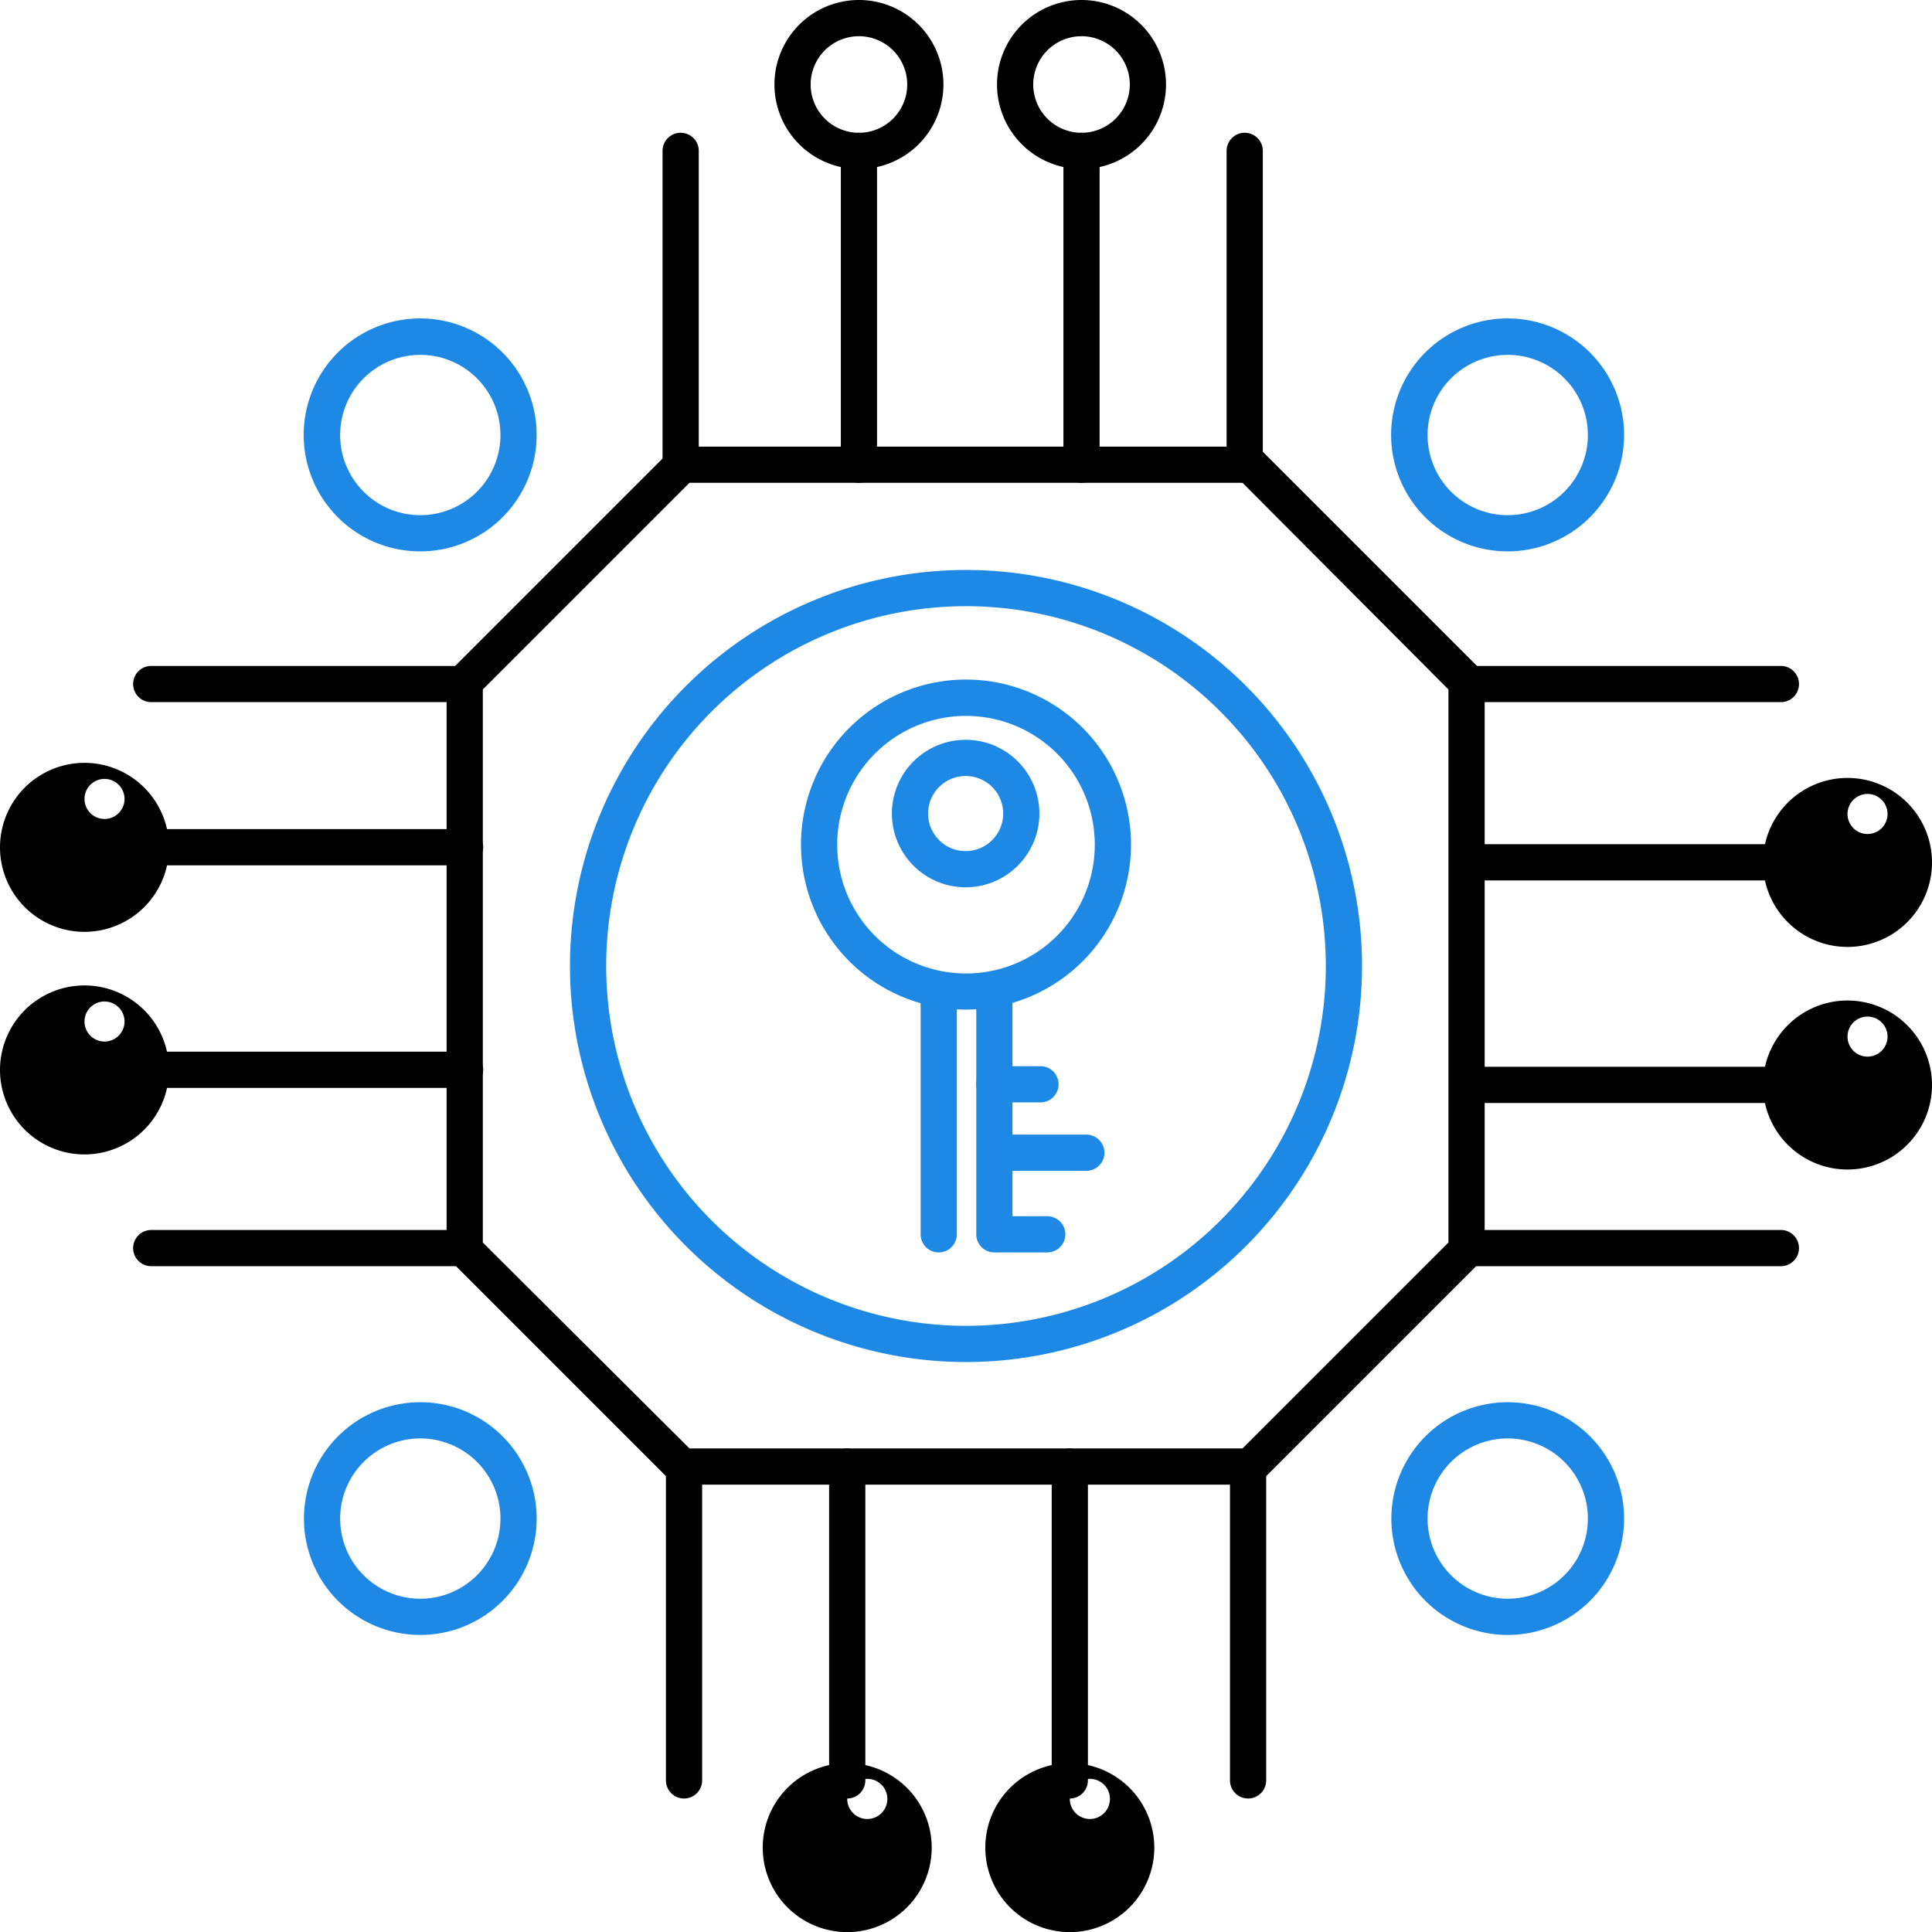 <svg id="Layer_2" data-name="Layer 2" xmlns="http://www.w3.org/2000/svg" width="160.06" height="160.07" viewBox="0 0 160.06 160.07">
  <g id="Layer_2-2" data-name="Layer 2">
    <path id="Контур_527" data-name="Контур 527" d="M103.57,123H56.5a1.5,1.5,0,0,1-1.06-.44l-18-18A1.53,1.53,0,0,1,37,103.5v-47a1.5,1.5,0,0,1,.44-1.06l18-18A1.5,1.5,0,0,1,56.5,37h47.07a1.53,1.53,0,0,1,1.06.44l18,18A1.5,1.5,0,0,1,123,56.5v47.07a1.53,1.53,0,0,1-.44,1.06l-18,18a1.53,1.53,0,0,1-.99.37Zm-46.45-3h45.82L120,102.94V57.12L102.94,40H57.12L40,57.12v45.82Z"/>
    <path id="Контур_528" data-name="Контур 528" d="M56.39,40a1.5,1.5,0,0,1-1.5-1.5v-26a1.5,1.5,0,0,1,3,0v26A1.5,1.5,0,0,1,56.39,40Z"/>
    <path id="Контур_529" data-name="Контур 529" d="M71.16,40a1.5,1.5,0,0,1-1.5-1.5v-26a1.5,1.5,0,0,1,3,0v26A1.5,1.5,0,0,1,71.16,40Z"/>
    <path id="Контур_530" data-name="Контур 530" d="M103.12,40a1.5,1.5,0,0,1-1.5-1.5v-26a1.5,1.5,0,0,1,3,0v26a1.5,1.5,0,0,1-1.5,1.5Z"/>
    <path id="Контур_531" data-name="Контур 531" d="M71.16,14a7,7,0,1,1,7-7A7,7,0,0,1,71.16,14Zm0-11a4,4,0,1,0,4,4A4,4,0,0,0,71.16,3Z"/>
    <path id="Контур_532" data-name="Контур 532" d="M89.6,40a1.5,1.5,0,0,1-1.5-1.5v-26a1.5,1.5,0,0,1,3,0v26A1.5,1.5,0,0,1,89.6,40Z"/>
    <path id="Контур_533" data-name="Контур 533" d="M89.6,14a7,7,0,1,1,7-7A7,7,0,0,1,89.6,14Zm0-11a4,4,0,1,0,4,4A4,4,0,0,0,89.6,3Z"/>
    <path id="Контур_534" data-name="Контур 534" d="M38.53,104.9h-26a1.5,1.5,0,1,1,0-3h26a1.5,1.5,0,0,1,0,3Z"/>
    <path id="Контур_535" data-name="Контур 535" d="M38.53,90.13h-26a1.5,1.5,0,1,1,0-3h26a1.5,1.5,0,0,1,0,3Z"/>
    <path id="Контур_536" data-name="Контур 536" d="M38.53,58.17h-26a1.5,1.5,0,1,1,0-3h26a1.5,1.5,0,0,1,0,3Z"/>
    <path id="Контур_537" data-name="Контур 537" d="M7,95.64a7,7,0,1,1,7-7,7,7,0,0,1-7,7Zm0-11a1.659,1.659,0,1,0,0-.02Z"/>
    <path id="Контур_538" data-name="Контур 538" d="M38.53,71.69h-26a1.5,1.5,0,1,1,0-3h26a1.5,1.5,0,0,1,0,3Z"/>
    <path id="Контур_539" data-name="Контур 539" d="M7,77.2a7,7,0,1,1,7-7,7,7,0,0,1-7,7Zm0-11a1.659,1.659,0,1,0,0-.02Z"/>
    <path id="Контур_540" data-name="Контур 540" d="M103.4,149a1.5,1.5,0,0,1-1.5-1.5v-26a1.5,1.5,0,0,1,3,0v26A1.5,1.5,0,0,1,103.4,149Z"/>
    <path id="Контур_541" data-name="Контур 541" d="M88.63,149a1.5,1.5,0,0,1-1.5-1.5v-26a1.5,1.5,0,0,1,3,0v26A1.5,1.5,0,0,1,88.63,149Z"/>
    <path id="Контур_542" data-name="Контур 542" d="M56.67,149a1.5,1.5,0,0,1-1.5-1.5v-26a1.5,1.5,0,0,1,3,0v26A1.5,1.5,0,0,1,56.67,149Z"/>
    <path id="Контур_543" data-name="Контур 543" d="M88.63,160.07a7,7,0,1,1,7-7,7,7,0,0,1-7,7Zm0-11a1.663,1.663,0,1,0,0-.07Z"/>
    <path id="Контур_544" data-name="Контур 544" d="M70.19,149a1.5,1.5,0,0,1-1.5-1.5v-26a1.5,1.5,0,0,1,3,0v26A1.5,1.5,0,0,1,70.19,149Z"/>
    <path id="Контур_545" data-name="Контур 545" d="M70.19,160.07a7,7,0,1,1,7-7,7,7,0,0,1-7,7Zm0-11a1.663,1.663,0,1,0,0-.07Z"/>
    <path id="Контур_546" data-name="Контур 546" d="M147.54,58.17h-26a1.5,1.5,0,0,1,0-3h26a1.5,1.5,0,1,1,0,3Z"/>
    <path id="Контур_547" data-name="Контур 547" d="M147.54,72.94h-26a1.5,1.5,0,0,1,0-3h26a1.5,1.5,0,1,1,0,3Z"/>
    <path id="Контур_548" data-name="Контур 548" d="M147.54,104.9h-26a1.5,1.5,0,0,1,0-3h26a1.5,1.5,0,1,1,0,3Z"/>
    <path id="Контур_549" data-name="Контур 549" d="M153.06,78.45a7,7,0,1,1,7-7A7,7,0,0,1,153.06,78.45Zm0-11a1.659,1.659,0,1,0,0-.03Z"/>
    <path id="Контур_550" data-name="Контур 550" d="M147.54,91.38h-26a1.5,1.5,0,0,1,0-3h26a1.5,1.5,0,1,1,0,3Z"/>
    <path id="Контур_551" data-name="Контур 551" d="M153.06,96.89a7,7,0,1,1,7-7A7,7,0,0,1,153.06,96.89Zm0-11a1.659,1.659,0,1,0,0-.02Z"/>
    <path id="Контур_552" data-name="Контур 552" d="M80,112.84A32.81,32.81,0,1,1,112.84,80,32.81,32.81,0,0,1,80,112.84Zm0-62.62A29.81,29.81,0,1,0,109.84,80,29.81,29.81,0,0,0,80,50.22Z" fill="#1e88e5"/>
    <path id="Контур_553" data-name="Контур 553" d="M34.82,45.68a9.65,9.65,0,1,1,6.828-2.841A9.64,9.64,0,0,1,34.82,45.68Zm0-16.28A6.64,6.64,0,1,0,41.46,36a6.64,6.64,0,0,0-6.64-6.6Z" fill="#1e88e5"/>
    <path id="Контур_554" data-name="Контур 554" d="M124.91,45.68a9.65,9.65,0,1,1,6.828-2.841,9.64,9.64,0,0,1-6.828,2.841Zm0-16.28a6.64,6.64,0,1,0,6.64,6.6,6.64,6.64,0,0,0-6.64-6.6Z" fill="#1e88e5"/>
    <path id="Контур_555" data-name="Контур 555" d="M34.82,135.45a9.64,9.64,0,1,1,9.64-9.64,9.64,9.64,0,0,1-9.64,9.64Zm0-16.28a6.64,6.64,0,1,0,6.64,6.64,6.64,6.64,0,0,0-6.64-6.64Z" fill="#1e88e5"/>
    <path id="Контур_556" data-name="Контур 556" d="M124.91,135.45a9.64,9.64,0,1,1,9.64-9.64A9.64,9.64,0,0,1,124.91,135.45Zm0-16.28a6.64,6.64,0,1,0,6.64,6.64,6.64,6.64,0,0,0-6.64-6.64Z" fill="#1e88e5"/>
    <path id="Контур_557" data-name="Контур 557" d="M80,83.64A13.67,13.67,0,1,1,93.7,70,13.67,13.67,0,0,1,80,83.64Zm0-24.33a10.67,10.67,0,1,0,7.571,3.122A10.67,10.67,0,0,0,80,59.31Z" fill="#1e88e5"/>
    <path id="Контур_558" data-name="Контур 558" d="M82.38,103.76a1.5,1.5,0,0,1-1.5-1.5V82.47a1.5,1.5,0,0,1,3,0v19.79a1.5,1.5,0,0,1-1.5,1.5Z" fill="#1e88e5"/>
    <path id="Контур_559" data-name="Контур 559" d="M77.77,103.76a1.5,1.5,0,0,1-1.5-1.5V82.47a1.5,1.5,0,0,1,3,0v19.79a1.5,1.5,0,0,1-1.5,1.5Z" fill="#1e88e5"/>
    <path id="Контур_560" data-name="Контур 560" d="M86.2,91.33H82.38a1.5,1.5,0,0,1,0-3H86.2a1.5,1.5,0,0,1,0,3Z" fill="#1e88e5"/>
    <path id="Контур_561" data-name="Контур 561" d="M89.93,97H83a1.5,1.5,0,1,1,0-3h7a1.5,1.5,0,0,1,0,3Z" fill="#1e88e5"/>
    <path id="Контур_562" data-name="Контур 562" d="M86.76,103.76h-4a1.5,1.5,0,1,1,0-3h4a1.5,1.5,0,0,1,0,3Z" fill="#1e88e5"/>
    <path id="Контур_563" data-name="Контур 563" d="M80,73.51a6.11,6.11,0,1,1,6.11-6.11A6.11,6.11,0,0,1,80,73.51Zm0-9.22a3.11,3.11,0,1,0,3.11,3.11A3.11,3.11,0,0,0,80,64.29Z" fill="#1e88e5"/>
  </g>
</svg>
